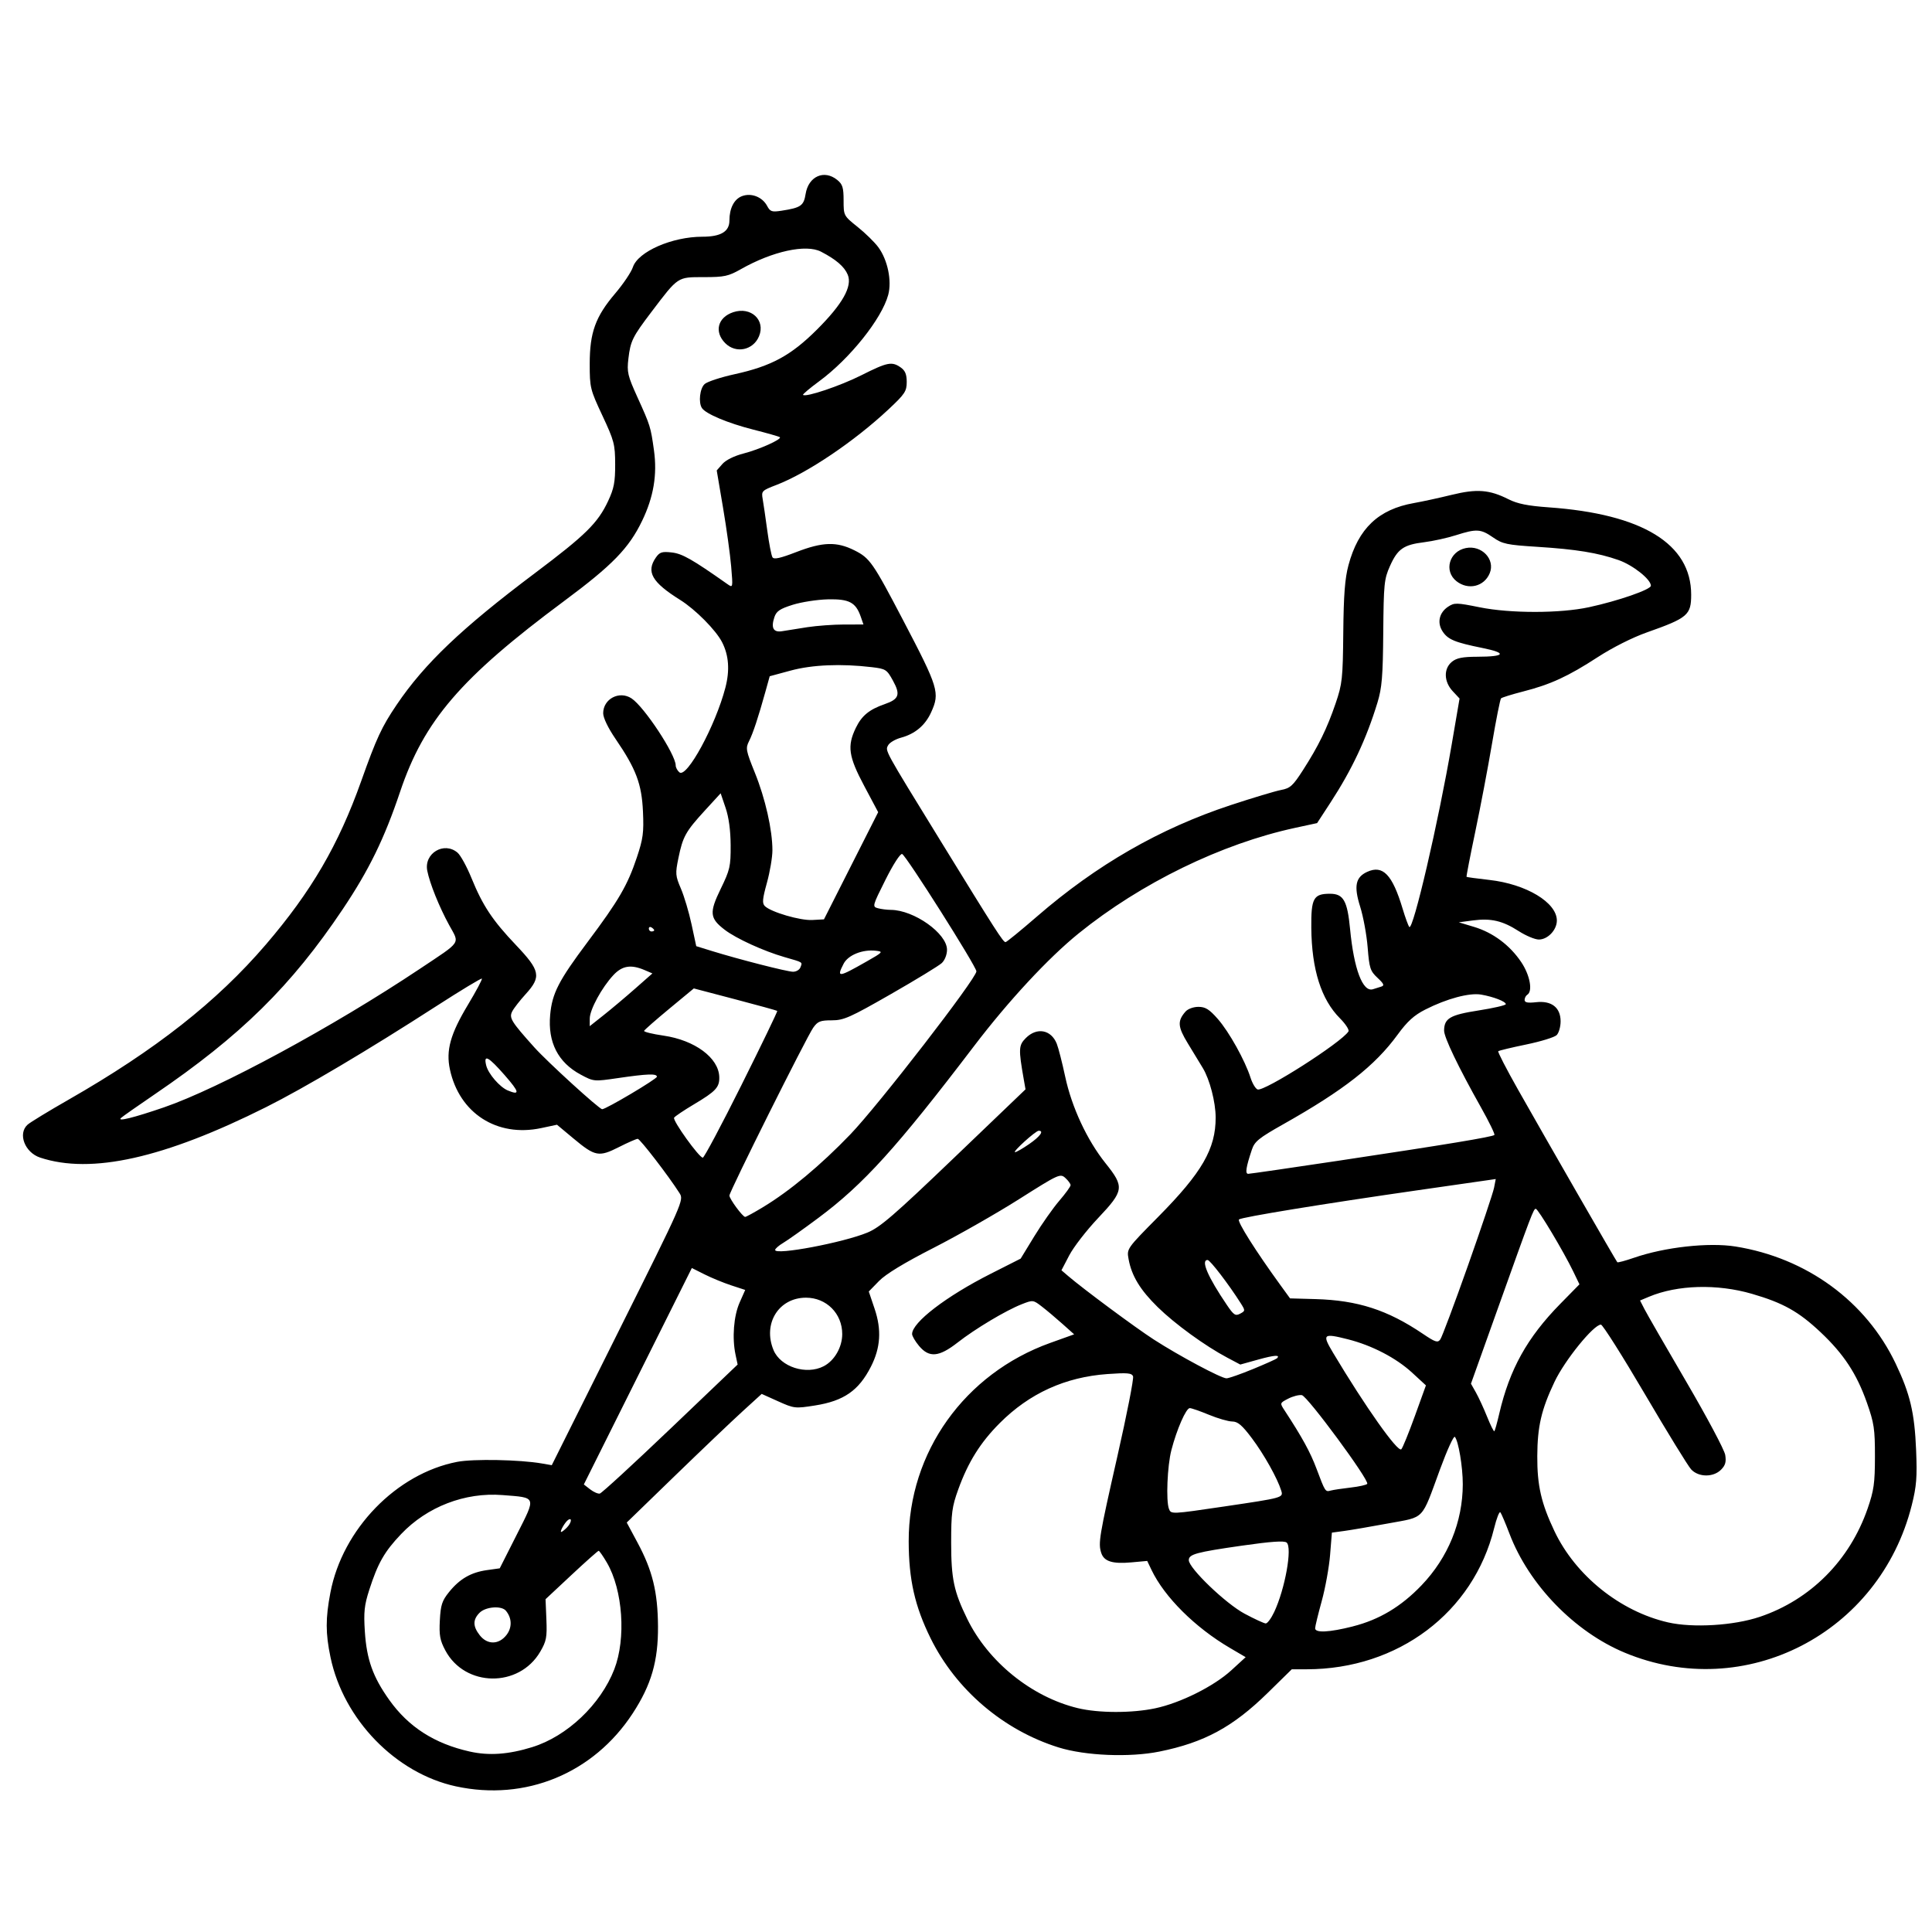 <?xml version="1.0" encoding="UTF-8" standalone="no"?>
<!-- Created with Inkscape (http://www.inkscape.org/) -->
<svg xmlns:inkscape="http://www.inkscape.org/namespaces/inkscape" xmlns:sodipodi="http://sodipodi.sourceforge.net/DTD/sodipodi-0.dtd" xmlns="http://www.w3.org/2000/svg" xmlns:svg="http://www.w3.org/2000/svg" width="60" height="60" viewBox="0 0 200 200" version="1.1" id="svg5" inkscape:version="1.1 (c4e8f9e, 2021-05-24)" sodipodi:docname="icon-freilauf-dinos.svg">
  <sodipodi:namedview id="namedview7" pagecolor="#ffffff" bordercolor="#666666" borderopacity="1.0" inkscape:pageshadow="2" inkscape:pageopacity="0.0" inkscape:pagecheckerboard="0" inkscape:document-units="mm" showgrid="false" inkscape:zoom="0.77771465" inkscape:cx="291.23793" inkscape:cy="396.67505" inkscape:window-width="1841" inkscape:window-height="1081" inkscape:window-x="0" inkscape:window-y="25" inkscape:window-maximized="0" inkscape:current-layer="layer1"/>
  <defs id="defs2"/>
  <g inkscape:label="Ebene 1" inkscape:groupmode="layer" id="layer1">
    <path style="fill:#000000;stroke-width:0.278" d="m 47.19,184.922 c -6.234,-1.356 -11.631,-6.917 -12.978,-13.371 -0.517,-2.478 -0.519,-4.014 -0.009,-6.687 1.253,-6.564 6.831,-12.315 13.126,-13.534 1.666,-0.322 6.474,-0.23 8.766,0.168 l 1.025,0.178 6.843,-13.717 c 6.818,-13.666 6.842,-13.72 6.375,-14.454 -1.117,-1.758 -4.085,-5.615 -4.32,-5.615 -0.142,0 -1.021,0.386 -1.953,0.858 -2.074,1.05 -2.46,0.976 -4.7,-0.893 l -1.707,-1.424 -1.641,0.349 c -4.57,0.972 -8.471,-1.54 -9.443,-6.079 -0.422,-1.971 0.052,-3.665 1.869,-6.689 0.855,-1.424 1.503,-2.641 1.439,-2.705 -0.064,-0.064 -2.176,1.213 -4.695,2.837 -7.066,4.558 -13.675,8.478 -17.649,10.469 -10.557,5.287 -18.093,6.971 -23.379,5.222 -1.594,-0.527 -2.339,-2.479 -1.302,-3.411 0.268,-0.241 2.176,-1.404 4.241,-2.585 C 16.094,108.692 22.449,103.696 27.516,97.786 c 4.713,-5.497 7.522,-10.311 9.877,-16.929 1.59,-4.468 2.119,-5.606 3.669,-7.899 2.882,-4.263 6.732,-7.93 14.299,-13.616 5.279,-3.968 6.526,-5.196 7.596,-7.485 0.604,-1.291 0.731,-1.959 0.725,-3.797 -0.007,-2.069 -0.103,-2.433 -1.321,-5.035 -1.266,-2.704 -1.313,-2.897 -1.313,-5.356 0,-3.248 0.592,-4.885 2.638,-7.292 0.838,-0.986 1.661,-2.21 1.829,-2.719 0.53,-1.61 4.055,-3.153 7.202,-3.153 1.901,0 2.792,-0.533 2.792,-1.67 0,-1.274 0.485,-2.219 1.298,-2.529 0.959,-0.366 2.108,0.079 2.604,1.008 0.319,0.598 0.489,0.655 1.497,0.499 2.001,-0.31 2.295,-0.514 2.489,-1.731 0.292,-1.832 1.92,-2.556 3.275,-1.455 0.551,0.447 0.657,0.789 0.657,2.118 0,1.577 0.007,1.591 1.452,2.747 0.799,0.639 1.763,1.585 2.144,2.102 0.965,1.312 1.414,3.474 1.023,4.93 -0.662,2.465 -3.971,6.607 -7.141,8.94 -0.979,0.721 -1.733,1.357 -1.676,1.415 0.273,0.273 3.848,-0.931 6.043,-2.036 2.691,-1.355 3.155,-1.446 4.072,-0.802 0.456,0.32 0.618,0.714 0.618,1.501 0,0.957 -0.192,1.248 -1.863,2.814 -3.547,3.326 -8.424,6.616 -11.633,7.847 -1.505,0.577 -1.56,0.634 -1.415,1.459 0.083,0.472 0.298,1.946 0.478,3.275 0.18,1.329 0.42,2.567 0.534,2.751 0.152,0.247 0.797,0.106 2.455,-0.535 2.748,-1.062 4.19,-1.105 6.036,-0.179 1.591,0.799 1.903,1.246 5.047,7.254 3.653,6.979 3.806,7.484 2.893,9.5 -0.615,1.358 -1.661,2.241 -3.119,2.635 -0.589,0.159 -1.191,0.512 -1.336,0.785 -0.317,0.594 -0.481,0.295 5.448,9.938 5.694,9.262 6.461,10.456 6.705,10.443 0.11,-0.005 1.577,-1.203 3.259,-2.66 6.179,-5.352 12.704,-9.102 20.059,-11.528 2.275,-0.75 4.618,-1.454 5.208,-1.564 0.938,-0.175 1.221,-0.431 2.258,-2.045 1.606,-2.497 2.501,-4.328 3.384,-6.917 0.689,-2.02 0.746,-2.548 0.793,-7.333 0.038,-3.897 0.169,-5.6 0.536,-6.969 1.02,-3.809 3.103,-5.787 6.777,-6.437 0.873,-0.154 2.627,-0.535 3.897,-0.847 2.621,-0.642 3.915,-0.543 5.894,0.454 0.931,0.469 1.997,0.683 4.164,0.837 9.7,0.689 14.746,3.783 14.746,9.039 0,2.11 -0.356,2.413 -4.589,3.908 -1.48,0.522 -3.557,1.568 -5.08,2.557 -3.078,1.999 -4.873,2.826 -7.72,3.557 -1.169,0.3 -2.201,0.621 -2.293,0.714 -0.092,0.092 -0.513,2.203 -0.935,4.692 -0.422,2.488 -1.203,6.593 -1.734,9.121 -0.531,2.529 -0.937,4.626 -0.902,4.661 0.035,0.035 1.098,0.18 2.362,0.322 3.816,0.428 6.987,2.336 6.987,4.203 0,0.973 -0.941,1.966 -1.864,1.966 -0.401,0 -1.335,-0.39 -2.076,-0.866 -1.676,-1.078 -2.874,-1.358 -4.748,-1.111 l -1.463,0.193 1.581,0.476 c 1.965,0.592 3.707,1.893 4.885,3.648 0.901,1.343 1.211,3.012 0.626,3.374 -0.153,0.095 -0.278,0.338 -0.278,0.54 0,0.268 0.322,0.331 1.185,0.234 1.604,-0.181 2.541,0.55 2.541,1.982 0,0.559 -0.183,1.199 -0.406,1.422 -0.223,0.224 -1.647,0.663 -3.165,0.976 -1.518,0.313 -2.816,0.626 -2.885,0.695 -0.069,0.069 0.852,1.855 2.046,3.968 2.998,5.304 10.157,17.752 10.28,17.875 0.055,0.055 0.828,-0.152 1.718,-0.46 3.188,-1.106 7.748,-1.611 10.523,-1.167 7.362,1.179 13.507,5.674 16.577,12.125 1.495,3.143 1.953,5.08 2.113,8.942 0.117,2.824 0.044,3.745 -0.451,5.715 -3.336,13.282 -17.264,20.442 -29.701,15.268 -5.209,-2.167 -9.926,-7.031 -11.936,-12.306 -0.421,-1.104 -0.848,-2.108 -0.95,-2.23 -0.102,-0.122 -0.391,0.616 -0.643,1.639 -2.149,8.73 -9.947,14.604 -19.397,14.611 l -1.553,0.001 -2.487,2.439 c -3.604,3.534 -6.567,5.14 -11.217,6.079 -3.085,0.623 -7.673,0.434 -10.443,-0.431 -5.706,-1.782 -10.61,-5.965 -13.239,-11.293 -1.638,-3.32 -2.26,-6.071 -2.27,-10.035 -0.023,-9.218 5.785,-17.362 14.649,-20.544 l 2.478,-0.889 -1.226,-1.096 c -0.675,-0.603 -1.632,-1.408 -2.128,-1.789 -0.89,-0.685 -0.916,-0.688 -2.086,-0.226 -1.656,0.654 -4.79,2.528 -6.625,3.961 -1.93,1.508 -2.944,1.597 -3.99,0.351 -0.396,-0.472 -0.72,-1.027 -0.72,-1.233 0,-1.201 3.52,-3.9 8.13,-6.233 l 3.109,-1.574 1.41,-2.308 c 0.776,-1.27 1.939,-2.923 2.584,-3.675 0.646,-0.752 1.174,-1.481 1.174,-1.62 0,-0.139 -0.245,-0.475 -0.544,-0.747 -0.526,-0.477 -0.678,-0.408 -4.792,2.197 -2.337,1.48 -6.317,3.747 -8.844,5.038 -3.034,1.55 -4.955,2.717 -5.653,3.434 l -1.058,1.086 0.602,1.783 c 0.737,2.182 0.62,4.032 -0.38,5.996 -1.261,2.478 -2.8,3.547 -5.784,4.019 -2.061,0.326 -2.164,0.314 -3.821,-0.431 l -1.703,-0.766 -2.019,1.841 c -1.111,1.013 -4.254,4.009 -6.985,6.657 l -4.966,4.816 1.122,2.091 c 1.545,2.879 2.088,5.1 2.114,8.642 0.026,3.604 -0.689,6.069 -2.619,9.025 -4.058,6.215 -11.101,9.12 -18.309,7.552 z m 7.911,-4.063 c 3.606,-1.117 7.076,-4.408 8.49,-8.054 1.234,-3.182 0.886,-8.213 -0.762,-11.033 -0.396,-0.678 -0.782,-1.233 -0.857,-1.233 -0.075,0 -1.343,1.127 -2.817,2.505 l -2.68,2.505 0.087,2.098 c 0.077,1.849 0.001,2.245 -0.64,3.342 -2.195,3.754 -7.788,3.677 -9.82,-0.135 -0.558,-1.047 -0.652,-1.563 -0.57,-3.12 0.084,-1.587 0.227,-2.025 0.955,-2.927 1.099,-1.362 2.26,-2.034 3.919,-2.268 l 1.327,-0.187 1.755,-3.472 c 2.031,-4.018 2.098,-3.832 -1.477,-4.111 -3.878,-0.303 -7.79,1.204 -10.487,4.038 -1.729,1.817 -2.404,2.999 -3.297,5.77 -0.513,1.591 -0.589,2.304 -0.459,4.31 0.188,2.905 0.829,4.704 2.528,7.09 1.993,2.8 4.679,4.523 8.327,5.342 1.995,0.448 4.01,0.305 6.479,-0.459 z m 64.487,-4.016 c 2.62,-0.555 6.071,-2.279 7.879,-3.935 l 1.483,-1.358 -1.622,-0.952 c -3.615,-2.121 -6.776,-5.263 -8.12,-8.071 l -0.449,-0.939 -1.643,0.149 c -1.948,0.177 -2.827,-0.098 -3.114,-0.974 -0.331,-1.011 -0.215,-1.703 1.673,-10.026 0.978,-4.312 1.707,-8.028 1.619,-8.257 -0.132,-0.346 -0.582,-0.387 -2.642,-0.24 -4.383,0.312 -8.087,1.999 -11.167,5.086 -1.995,2 -3.263,4.026 -4.283,6.848 -0.653,1.805 -0.739,2.453 -0.738,5.529 0.002,3.734 0.279,5.051 1.66,7.878 2.177,4.456 6.667,8.085 11.437,9.242 2.153,0.523 5.614,0.531 8.026,0.02 z m -67.165,-7.58 c 0.604,-0.769 0.583,-1.752 -0.052,-2.519 -0.455,-0.549 -2.094,-0.424 -2.725,0.208 -0.711,0.712 -0.705,1.408 0.02,2.332 0.781,0.996 1.966,0.987 2.756,-0.02 z m 87.623,-0.9 c 2.732,-0.69 4.995,-2.043 7.11,-4.252 2.753,-2.874 4.262,-6.569 4.271,-10.457 0.004,-1.791 -0.452,-4.512 -0.824,-4.912 -0.117,-0.126 -0.801,1.372 -1.52,3.329 -1.987,5.407 -1.523,4.919 -5.348,5.628 -1.808,0.335 -3.866,0.687 -4.573,0.783 l -1.285,0.174 -0.187,2.315 c -0.103,1.273 -0.493,3.422 -0.866,4.776 -0.373,1.353 -0.681,2.617 -0.682,2.809 -0.005,0.501 1.45,0.429 3.907,-0.191 z m 42.12,-0.986 c 5.249,-1.766 9.31,-5.841 11.168,-11.205 0.651,-1.879 0.756,-2.627 0.759,-5.388 0.003,-2.86 -0.087,-3.462 -0.836,-5.588 -1.053,-2.986 -2.396,-5.028 -4.79,-7.283 -2.271,-2.139 -3.879,-3.039 -7.108,-3.977 -3.603,-1.047 -7.71,-0.931 -10.648,0.3 l -0.934,0.391 0.461,0.9 c 0.253,0.495 2.203,3.88 4.332,7.522 2.129,3.642 3.941,7.046 4.025,7.565 0.117,0.724 0.016,1.081 -0.435,1.532 -0.802,0.804 -2.328,0.787 -3.091,-0.033 -0.318,-0.342 -2.477,-3.855 -4.797,-7.805 -2.32,-3.951 -4.366,-7.183 -4.546,-7.183 -0.755,0 -3.738,3.68 -4.805,5.927 -1.362,2.87 -1.768,4.62 -1.782,7.688 -0.014,3.041 0.407,4.879 1.776,7.764 2.182,4.597 6.802,8.309 11.754,9.445 2.568,0.589 6.806,0.334 9.497,-0.572 z m -50.26,-0.504 c 1.13,-2.409 1.893,-6.683 1.285,-7.189 -0.247,-0.205 -1.613,-0.11 -4.613,0.32 -4.753,0.682 -5.514,0.889 -5.514,1.504 0,0.829 3.823,4.498 5.773,5.54 1.031,0.551 2.017,1.006 2.192,1.01 0.174,0.004 0.569,-0.529 0.877,-1.186 z M 58.665,158.151 c 0.481,-0.482 0.6,-1.09 0.16,-0.817 -0.311,0.193 -0.926,1.255 -0.726,1.255 0.071,0 0.326,-0.197 0.566,-0.438 z m 68.065,-2.201 c 6.118,-0.905 6.129,-0.908 5.901,-1.645 -0.391,-1.265 -1.776,-3.74 -3.025,-5.405 -1.023,-1.364 -1.465,-1.742 -2.046,-1.747 -0.408,-0.003 -1.492,-0.317 -2.41,-0.696 -0.918,-0.379 -1.81,-0.69 -1.982,-0.69 -0.386,-0.002 -1.346,2.187 -1.908,4.353 -0.42,1.616 -0.57,5.244 -0.251,6.076 0.217,0.566 0.235,0.565 5.722,-0.246 z m -57.33,-8.049 6.959,-6.645 -0.217,-1.021 c -0.368,-1.734 -0.19,-4.009 0.423,-5.394 l 0.578,-1.307 -1.443,-0.473 c -0.794,-0.26 -2.036,-0.771 -2.762,-1.135 l -1.319,-0.662 -5.59,11.203 -5.59,11.203 0.651,0.506 c 0.358,0.278 0.808,0.476 1,0.438 0.192,-0.037 3.48,-3.058 7.308,-6.713 z m 70.415,6.091 c 0.877,-0.1 1.651,-0.274 1.721,-0.386 0.23,-0.373 -6.195,-9.09 -6.768,-9.182 -0.298,-0.048 -0.936,0.117 -1.416,0.366 -0.872,0.452 -0.872,0.454 -0.383,1.202 1.82,2.779 2.674,4.335 3.311,6.034 0.908,2.42 0.915,2.431 1.477,2.276 0.255,-0.07 1.181,-0.21 2.058,-0.31 z m 6.648,-7.396 1.148,-3.181 -1.429,-1.317 c -1.654,-1.525 -4.159,-2.826 -6.651,-3.456 -2.578,-0.651 -2.693,-0.545 -1.526,1.408 3.331,5.573 6.7,10.336 7.058,9.977 0.138,-0.138 0.767,-1.683 1.399,-3.432 z m 8.737,-0.247 c 1.073,-4.61 2.892,-7.883 6.325,-11.381 l 1.979,-2.016 -0.642,-1.329 c -0.998,-2.067 -3.639,-6.486 -3.877,-6.486 -0.237,0 -0.373,0.358 -4.101,10.793 l -2.611,7.309 0.516,0.915 c 0.284,0.503 0.805,1.634 1.158,2.514 0.353,0.88 0.69,1.551 0.749,1.492 0.059,-0.059 0.286,-0.874 0.504,-1.81 z m -25.491,-4.624 c 1.283,-0.53 2.399,-1.029 2.48,-1.11 0.383,-0.384 -0.254,-0.342 -1.944,0.128 l -1.851,0.514 -1.343,-0.711 c -2.293,-1.213 -5.422,-3.487 -7.205,-5.234 -1.818,-1.782 -2.703,-3.241 -3.017,-4.974 -0.194,-1.07 -0.192,-1.073 3.074,-4.377 4.534,-4.587 5.949,-7.036 5.941,-10.283 -0.004,-1.588 -0.612,-3.93 -1.328,-5.114 -0.299,-0.494 -0.998,-1.645 -1.554,-2.557 -1.048,-1.719 -1.091,-2.315 -0.237,-3.29 0.243,-0.277 0.819,-0.488 1.334,-0.488 0.726,0 1.126,0.25 2.008,1.254 1.163,1.325 2.82,4.297 3.389,6.083 0.187,0.586 0.513,1.132 0.726,1.213 0.668,0.257 8.714,-4.879 9.409,-6.007 0.099,-0.161 -0.297,-0.772 -0.881,-1.358 -1.941,-1.946 -2.926,-5.055 -2.965,-9.36 -0.028,-3.069 0.226,-3.533 1.932,-3.533 1.397,0 1.801,0.711 2.084,3.666 0.397,4.145 1.31,6.546 2.363,6.218 0.225,-0.07 0.609,-0.191 0.854,-0.269 0.361,-0.115 0.288,-0.288 -0.383,-0.916 -0.751,-0.703 -0.845,-0.993 -1.015,-3.134 -0.103,-1.298 -0.453,-3.203 -0.778,-4.233 -0.668,-2.122 -0.48,-3.047 0.733,-3.601 1.618,-0.739 2.602,0.284 3.659,3.803 0.276,0.92 0.588,1.776 0.693,1.901 0.385,0.463 3.023,-10.882 4.395,-18.906 l 0.811,-4.739 -0.711,-0.761 c -0.919,-0.984 -0.954,-2.335 -0.077,-3.046 0.482,-0.391 1.108,-0.515 2.619,-0.518 2.898,-0.006 3.124,-0.384 0.542,-0.906 -2.868,-0.58 -3.581,-0.877 -4.135,-1.723 -0.585,-0.896 -0.347,-1.945 0.58,-2.554 0.645,-0.424 0.875,-0.419 3.263,0.063 3.182,0.642 8.34,0.638 11.329,-0.011 3.024,-0.655 6.396,-1.826 6.396,-2.221 0,-0.661 -1.857,-2.133 -3.352,-2.658 -2.13,-0.748 -4.382,-1.115 -8.414,-1.37 -3.141,-0.198 -3.596,-0.295 -4.567,-0.969 -1.279,-0.888 -1.709,-0.914 -3.862,-0.229 -0.899,0.286 -2.377,0.611 -3.284,0.723 -2.124,0.262 -2.738,0.69 -3.532,2.464 -0.602,1.344 -0.652,1.846 -0.695,6.886 -0.038,4.542 -0.137,5.734 -0.599,7.248 -1.151,3.77 -2.638,6.935 -4.86,10.346 l -1.389,2.132 -2.259,0.488 c -7.642,1.651 -15.976,5.713 -22.43,10.933 -3.13,2.532 -7.251,6.97 -10.816,11.651 -8.029,10.543 -11.427,14.295 -16.112,17.79 -1.544,1.152 -3.185,2.318 -3.647,2.591 -0.462,0.274 -0.841,0.605 -0.841,0.736 0,0.57 7.046,-0.759 9.564,-1.804 1.304,-0.541 2.756,-1.795 8.956,-7.735 l 7.4,-7.089 -0.175,-0.995 c -0.562,-3.195 -0.544,-3.562 0.209,-4.317 1.141,-1.143 2.62,-0.869 3.202,0.593 0.17,0.427 0.561,1.957 0.87,3.399 0.677,3.17 2.267,6.583 4.179,8.971 1.969,2.459 1.918,2.829 -0.777,5.683 -1.194,1.264 -2.534,2.995 -2.979,3.847 l -0.809,1.549 0.685,0.587 c 1.58,1.355 6.955,5.341 8.871,6.579 2.609,1.686 6.978,4.019 7.527,4.02 0.229,1.3e-4 1.467,-0.433 2.751,-0.963 z m 21.064,-81.56 c -1.33,-1.049 -0.754,-3.084 0.971,-3.43 1.641,-0.329 3.064,1.169 2.472,2.603 -0.575,1.39 -2.226,1.787 -3.443,0.827 z M 85.269,141.431 c 1.118,-0.579 1.918,-1.97 1.918,-3.332 0,-2.121 -1.637,-3.763 -3.752,-3.763 -2.829,0 -4.497,2.696 -3.359,5.427 0.728,1.746 3.391,2.601 5.193,1.668 z M 151.947,131.058 c 1.395,-3.946 2.617,-7.587 2.715,-8.09 l 0.178,-0.915 -1.079,0.156 c -0.594,0.086 -3.707,0.533 -6.92,0.994 -9.836,1.412 -18.342,2.801 -18.583,3.035 -0.207,0.201 1.737,3.28 4.301,6.811 l 0.987,1.359 2.615,0.073 c 4.38,0.122 7.47,1.119 11.128,3.59 1.296,0.876 1.54,0.955 1.809,0.588 0.171,-0.234 1.453,-3.653 2.848,-7.6 z m -23.514,3.842 c -1.222,-1.929 -3.165,-4.467 -3.421,-4.467 -0.732,0 0.014,1.738 2.004,4.671 0.701,1.033 0.877,1.148 1.362,0.888 0.543,-0.291 0.544,-0.319 0.055,-1.092 z m -49.448,-9.936 c 2.778,-1.677 5.961,-4.329 9.038,-7.529 2.915,-3.031 13.085,-16.185 13.054,-16.884 -0.024,-0.536 -7.295,-12.022 -7.689,-12.145 -0.193,-0.06 -0.926,1.074 -1.726,2.673 -1.358,2.712 -1.376,2.781 -0.777,2.942 0.337,0.091 0.935,0.167 1.329,0.169 2.399,0.013 5.82,2.438 5.82,4.127 0,0.506 -0.228,1.086 -0.541,1.379 -0.298,0.278 -2.671,1.726 -5.274,3.217 -4.239,2.428 -4.877,2.711 -6.114,2.711 -1.19,0 -1.456,0.106 -1.923,0.767 -0.686,0.97 -8.673,16.967 -8.673,17.37 0,0.35 1.374,2.214 1.632,2.213 0.097,-2.9e-4 0.926,-0.454 1.844,-1.008 z m 59.897,-4.855 c 10.773,-1.618 15.621,-2.42 15.818,-2.617 0.076,-0.076 -0.552,-1.366 -1.396,-2.867 -2.35,-4.181 -3.822,-7.25 -3.812,-7.949 0.018,-1.265 0.618,-1.614 3.578,-2.076 1.545,-0.242 2.81,-0.534 2.81,-0.649 0,-0.275 -1.267,-0.767 -2.549,-0.99 -1.214,-0.211 -3.556,0.415 -5.779,1.544 -1.171,0.594 -1.865,1.224 -2.87,2.601 -2.356,3.228 -5.555,5.733 -11.862,9.289 -2.497,1.408 -2.944,1.769 -3.224,2.61 -0.614,1.836 -0.716,2.509 -0.382,2.509 0.176,0 4.527,-0.632 9.669,-1.404 z m -62.106,-7.825 c 2.074,-4.156 3.733,-7.593 3.686,-7.636 -0.047,-0.044 -2.01,-0.585 -4.362,-1.203 l -4.276,-1.123 -2.537,2.1 c -1.395,1.155 -2.571,2.186 -2.611,2.292 -0.041,0.106 0.863,0.327 2.008,0.493 3.245,0.469 5.719,2.303 5.775,4.282 0.03,1.068 -0.35,1.479 -2.616,2.828 -1.048,0.624 -1.975,1.247 -2.06,1.386 -0.177,0.287 2.589,4.139 2.971,4.139 0.138,0 1.948,-3.401 4.022,-7.557 z m 29.761,6.15 c 1.142,-0.788 1.567,-1.38 0.99,-1.38 -0.316,0 -2.749,2.204 -2.45,2.219 0.125,0.006 0.782,-0.371 1.46,-0.838 z m -89.567,-3.8 c 5.718,-1.963 17.525,-8.353 26.469,-14.324 4.424,-2.954 4.151,-2.547 3.053,-4.554 -1.027,-1.878 -2.004,-4.305 -2.262,-5.62 -0.355,-1.81 1.751,-3.06 3.14,-1.863 0.311,0.268 0.955,1.442 1.431,2.609 1.173,2.878 2.174,4.386 4.615,6.955 2.516,2.648 2.639,3.275 0.998,5.078 -0.59,0.648 -1.213,1.447 -1.384,1.776 -0.352,0.675 -0.125,1.046 2.277,3.723 1.363,1.52 6.728,6.411 7.031,6.411 0.394,0 5.664,-3.127 5.664,-3.361 0,-0.342 -0.965,-0.309 -4.032,0.139 -2.489,0.364 -2.511,0.362 -3.857,-0.36 -2.347,-1.257 -3.416,-3.348 -3.16,-6.178 0.202,-2.238 0.869,-3.536 3.887,-7.566 3.214,-4.292 4.12,-5.849 5.087,-8.739 0.644,-1.927 0.731,-2.571 0.633,-4.739 -0.129,-2.87 -0.712,-4.416 -2.838,-7.528 -0.775,-1.135 -1.281,-2.185 -1.281,-2.659 0,-1.486 1.675,-2.364 2.932,-1.538 1.315,0.864 4.576,5.812 4.576,6.943 0,0.216 0.173,0.537 0.385,0.714 0.763,0.635 3.724,-4.816 4.755,-8.754 0.472,-1.804 0.362,-3.346 -0.336,-4.713 -0.64,-1.253 -2.76,-3.392 -4.345,-4.384 -2.929,-1.833 -3.543,-2.909 -2.507,-4.393 0.388,-0.555 0.631,-0.632 1.639,-0.518 1.087,0.123 2.1,0.698 5.753,3.27 0.586,0.412 0.586,0.411 0.398,-1.812 -0.103,-1.224 -0.482,-3.962 -0.842,-6.086 l -0.654,-3.862 0.588,-0.671 c 0.355,-0.406 1.223,-0.835 2.195,-1.085 1.622,-0.417 3.968,-1.471 3.753,-1.686 -0.064,-0.064 -1.309,-0.42 -2.768,-0.79 -2.624,-0.667 -4.905,-1.626 -5.3,-2.228 -0.38,-0.578 -0.216,-2.033 0.279,-2.483 0.271,-0.246 1.678,-0.707 3.129,-1.025 3.774,-0.828 5.812,-1.933 8.491,-4.605 2.665,-2.658 3.692,-4.487 3.196,-5.688 -0.344,-0.832 -1.208,-1.578 -2.768,-2.386 -1.547,-0.802 -5.006,-0.049 -8.278,1.802 -1.318,0.746 -1.723,0.833 -3.862,0.833 -2.74,0 -2.62,-0.08 -5.406,3.592 -1.973,2.601 -2.177,3.015 -2.393,4.851 -0.163,1.39 -0.077,1.756 0.941,4 1.329,2.932 1.364,3.044 1.706,5.485 0.352,2.518 -0.037,4.834 -1.227,7.299 -1.372,2.84 -3.072,4.59 -8.064,8.297 -10.705,7.95 -14.513,12.38 -16.996,19.771 -1.62,4.821 -3.212,8.081 -5.926,12.13 -5.334,7.958 -10.566,13.108 -19.487,19.18 -1.759,1.197 -3.323,2.295 -3.476,2.44 -0.429,0.406 1.326,-0.028 4.45,-1.1 z M 75.08,35.529 c -1.173,-1.176 -0.786,-2.678 0.828,-3.212 1.831,-0.606 3.358,0.817 2.668,2.487 -0.601,1.454 -2.396,1.827 -3.495,0.725 z M 52.278,111.339 c -1.725,-1.97 -2.243,-2.248 -1.947,-1.045 0.214,0.867 1.4,2.241 2.235,2.59 1.28,0.534 1.212,0.169 -0.289,-1.544 z m 13.475,-8.999 1.784,-1.572 -0.811,-0.347 c -1.409,-0.603 -2.318,-0.455 -3.231,0.525 -1.198,1.285 -2.441,3.571 -2.444,4.493 l -0.003,0.79 1.46,-1.158 c 0.803,-0.637 2.263,-1.866 3.244,-2.731 z m 23.94,-2.796 c 1.722,-0.98 1.768,-1.033 0.978,-1.123 -1.385,-0.158 -2.875,0.443 -3.341,1.346 -0.752,1.458 -0.559,1.44 2.362,-0.223 z m -6.837,0.604 c 0.219,-0.573 0.33,-0.5 -1.641,-1.068 -2.162,-0.622 -5.004,-1.92 -6.191,-2.828 -1.559,-1.192 -1.616,-1.775 -0.419,-4.236 0.961,-1.974 1.042,-2.329 1.031,-4.512 -0.008,-1.541 -0.19,-2.896 -0.523,-3.876 l -0.512,-1.507 -1.635,1.785 c -1.988,2.171 -2.28,2.696 -2.736,4.916 -0.332,1.616 -0.314,1.836 0.258,3.168 0.338,0.788 0.833,2.45 1.1,3.694 l 0.486,2.262 1.648,0.51 c 2.779,0.859 7.733,2.126 8.362,2.138 0.328,0.006 0.675,-0.195 0.771,-0.447 z M 67.723,96.302 c 0,-0.068 -0.125,-0.2 -0.278,-0.295 -0.153,-0.095 -0.278,-0.039 -0.278,0.123 0,0.162 0.125,0.295 0.278,0.295 0.153,0 0.278,-0.055 0.278,-0.123 z m 20.379,-6.678 2.806,-5.547 -1.442,-2.711 c -1.629,-3.061 -1.783,-4.129 -0.872,-6.016 0.61,-1.262 1.387,-1.902 2.986,-2.457 1.488,-0.516 1.654,-0.982 0.863,-2.423 -0.639,-1.164 -0.749,-1.234 -2.198,-1.406 -3.167,-0.377 -6.161,-0.251 -8.39,0.352 l -2.175,0.588 -0.437,1.572 c -0.746,2.685 -1.289,4.328 -1.703,5.148 -0.37,0.733 -0.327,0.965 0.608,3.28 1.08,2.675 1.812,5.912 1.812,8.018 0,0.718 -0.256,2.233 -0.57,3.367 -0.467,1.688 -0.504,2.125 -0.209,2.413 0.639,0.621 3.658,1.505 4.907,1.436 l 1.208,-0.067 z M 83.574,64.926 c 0.994,-0.151 2.708,-0.276 3.809,-0.277 l 2.002,-0.002 -0.281,-0.809 c -0.516,-1.484 -1.199,-1.844 -3.406,-1.794 -1.092,0.025 -2.726,0.278 -3.632,0.562 -1.338,0.42 -1.695,0.662 -1.903,1.288 -0.374,1.124 -0.097,1.605 0.828,1.443 0.426,-0.075 1.589,-0.26 2.583,-0.411 z" id="path71"/>
  </g>
</svg>
